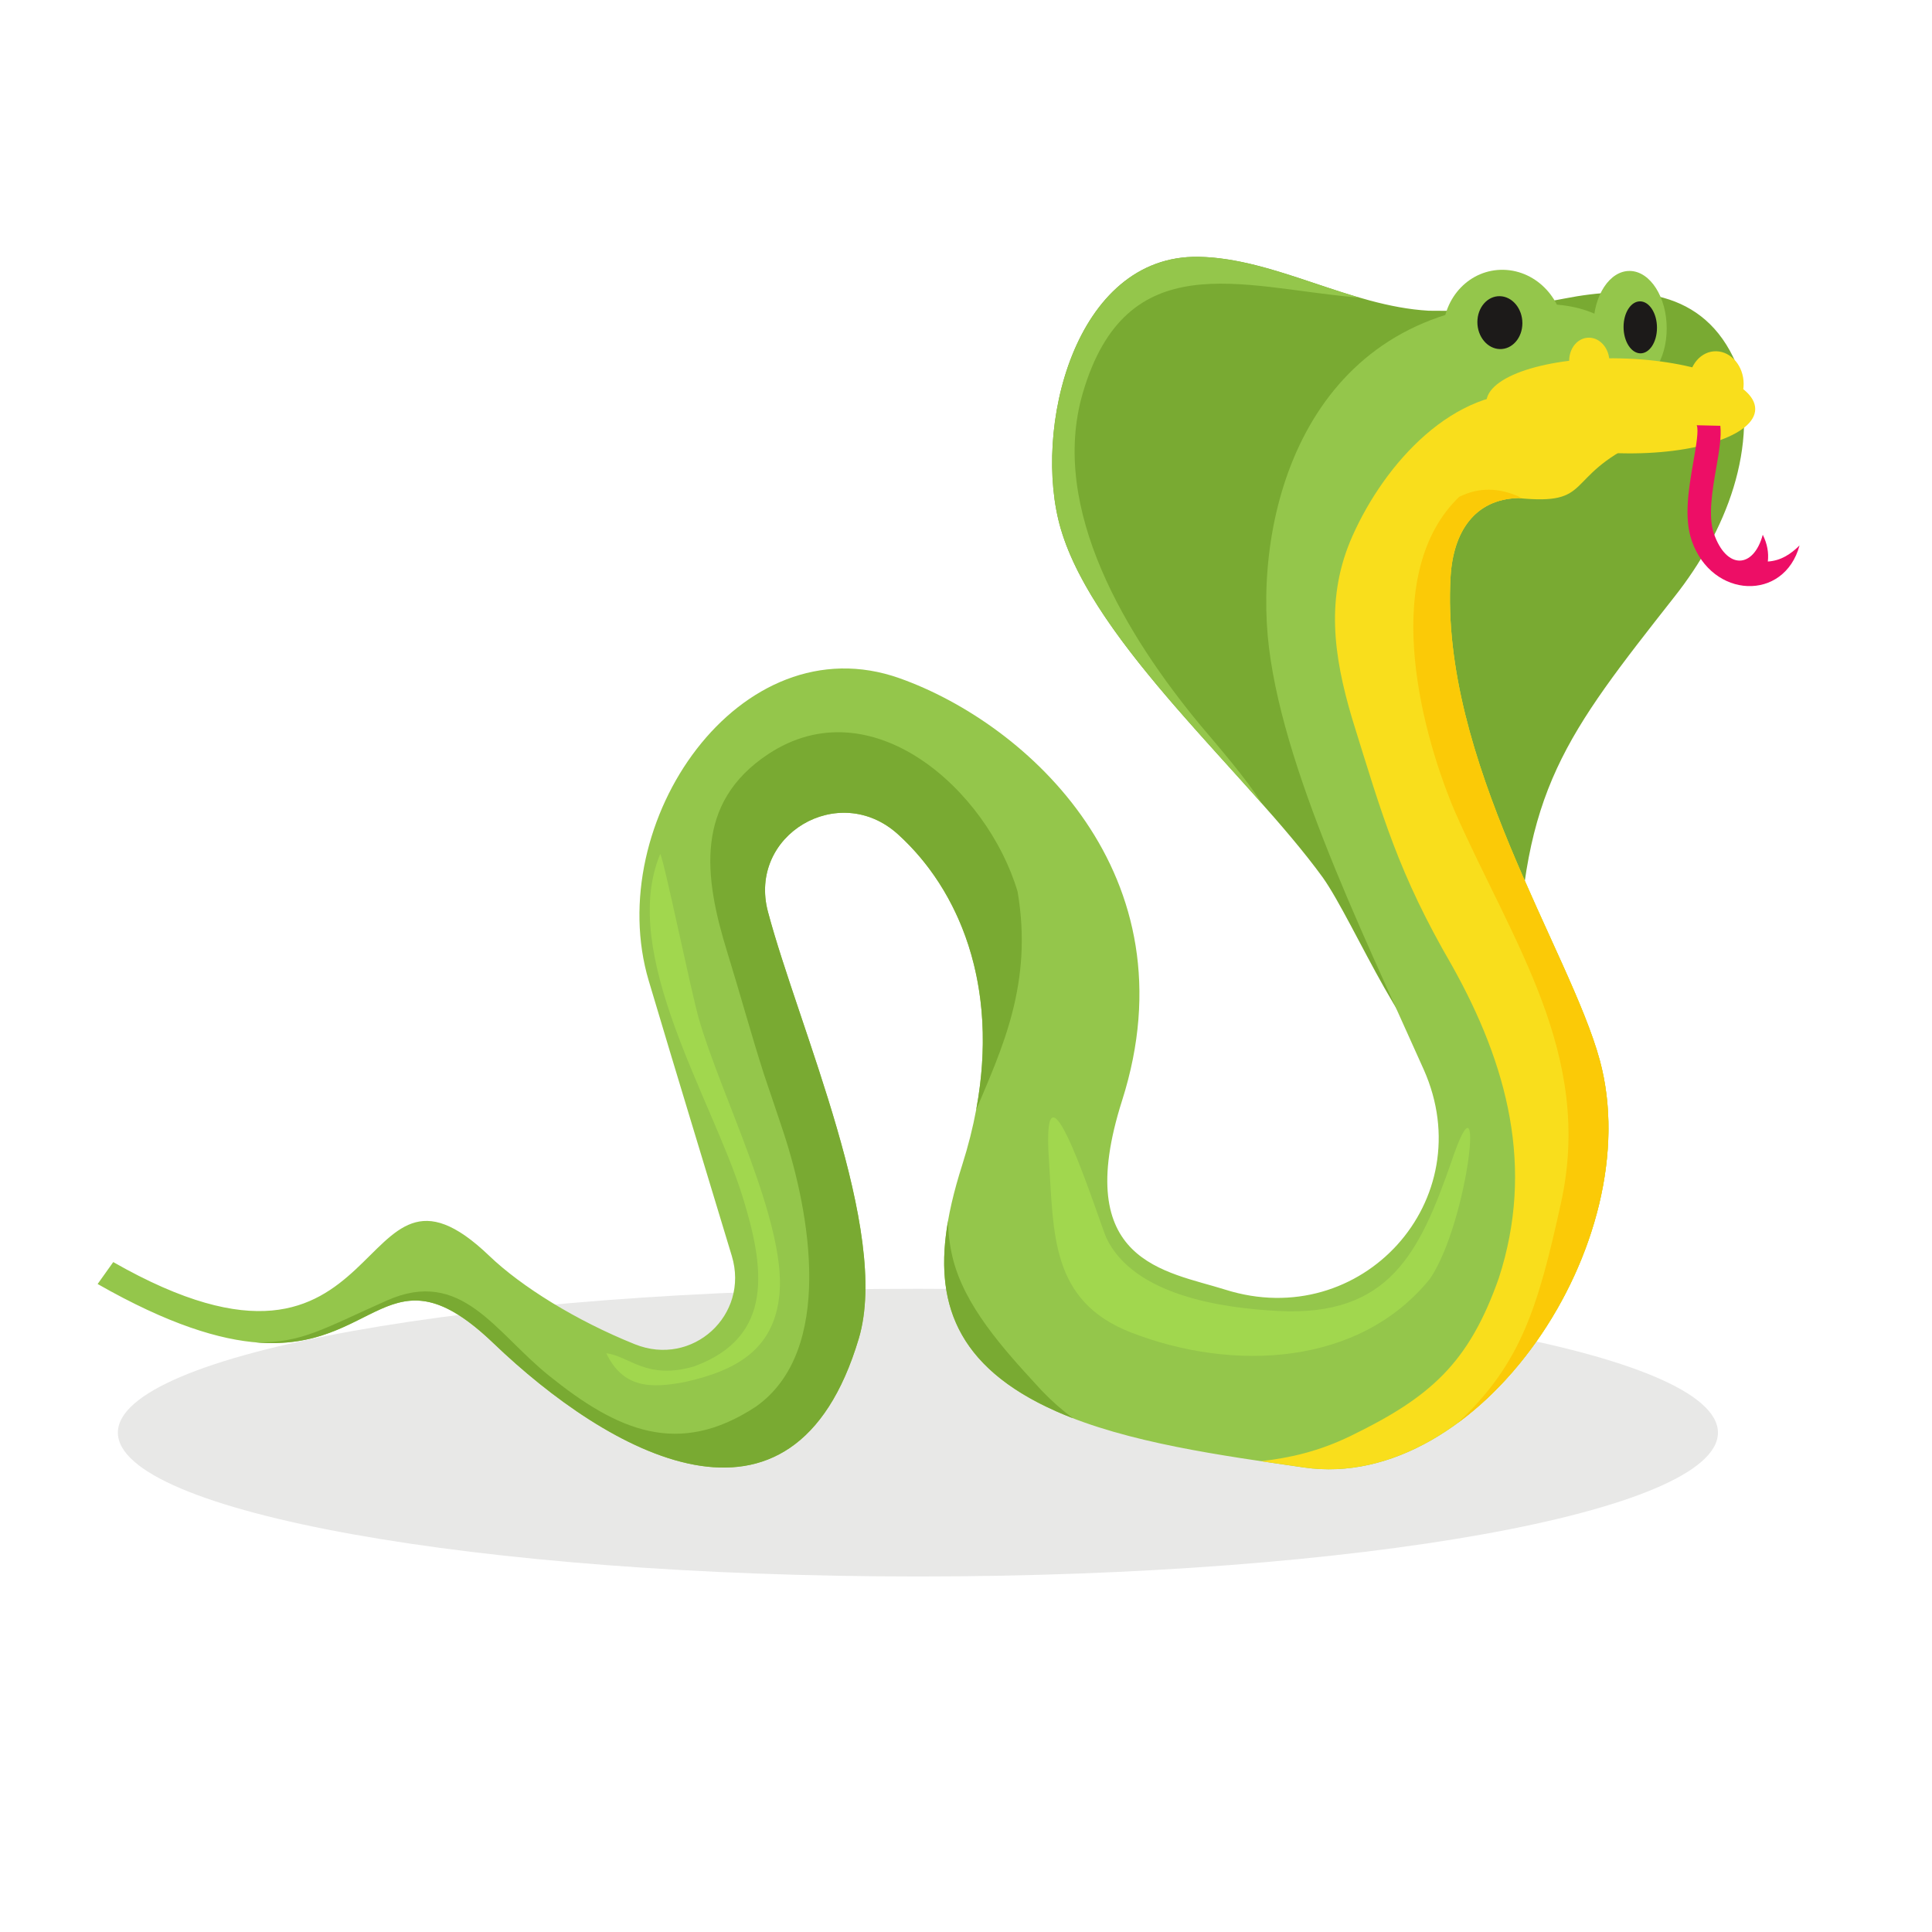 <?xml version="1.0" encoding="UTF-8"?>
<svg version="1.1" viewBox="0 0 880 880" xmlns="http://www.w3.org/2000/svg">
<defs>
<clipPath id="a">
<path d="m0 660h660v-660h-660z"/>
</clipPath>
</defs>
<g transform="matrix(1.333 0 0 -1.333 0 880)">
<g clip-path="url(#a)">
<g transform="translate(313.65 121.48)">
<path d="m0 0c150.57 0 273.37 22.08 273.37 49.155 0 27.072-122.8 49.154-273.37 49.154s-273.37-22.082-273.37-49.154c0-27.075 122.8-49.155 273.37-49.155" fill="#e8e8e7" fill-rule="evenodd"/>
</g>
<g transform="translate(488.1 553.99)">
<path d="m0 0c18.553-0.223 27.447 0.445 46.322 4.139 23.411 4.582 47.912 3.551 58.908-22.418 8.223-28.382-3.804-57.407-21.022-79.268-37.37-47.549-52.267-66.339-53.694-129.54-0.284-12.623-2.039-38.108-21.069-33.188-15.788 4.083-34.388 50.819-45.524 66.574-25.503 35.159-77.97 79.602-89.554 119.18-9.83 33.585 4.542 93.762 47.194 92.942 25.991-0.5 51.531-16.856 78.439-18.413" fill="#79aa32" fill-rule="evenodd"/>
</g>
<g transform="translate(431.19 385.59)">
<path d="m0 0c-26.461 29.851-59.782 63.311-68.727 93.869-9.831 33.586 4.542 93.763 47.193 92.942 18.242-0.35 36.262-8.512 54.687-13.886-0.666 0.025-1.311 0.066-1.933 0.124-38.459 3.502-77.522 17.964-92.402-32.718-11.687-39.811 15.315-83.527 40.107-113.49 5.885-6.998 15.824-18.383 21.075-26.844" fill="#94c64b" fill-rule="evenodd"/>
</g>
<g transform="translate(518.73 489.98)">
<path d="m0 0c-14.936-0.43-22.184-11.651-23.072-26.911-3.648-62.625 40.818-127.77 50.975-165.14 16.929-62.27-41.053-147.95-101.09-139.2-27.988 4.079-60.234 8.388-84.555 19.149-42.71 18.894-43.531 48.625-32.203 84.214 16.623 52.234 1.604 91.673-21.953 113-20.229 18.309-51.39-0.258-44.43-26.476 10.468-39.424 41.987-109.13 31.039-145.83-22.521-75.481-85.826-38.981-124.81-1.612-47.416 45.457-38.583-34.917-135.27 20.247l5.334 7.493c96.685-55.165 81.101 47.558 128.52 2.102 10.919-10.466 29.634-22.121 49.743-30.19 19.651-7.887 39.205 9.952 33.096 30.196-9.647 31.973-18.68 61.406-28.38 94.016-16.053 53.971 31.163 122.78 85.777 103.35 43.619-15.519 100.51-67.163 75.972-144.25-17.656-55.48 14.979-58.251 35.281-64.654 46.497-14.664 87.668 30.605 67.775 75.238-21.842 48.998-51.274 108.83-53.611 152.47-2.567 47.905 19.819 112.1 96.517 109.86z" fill="#94c64b" fill-rule="evenodd"/>
</g>
<g transform="translate(333.56 280.91)">
<path d="m0 0c8.733 20.875 19.494 43.132 14.16 74.56-10.353 34.926-50.053 70.327-85.273 46.981-25.098-16.636-21.95-41.766-13.966-67.558 4.305-13.902 8.197-28.207 12.595-41.897 2.213-6.586 4.471-13.163 6.648-19.758 9.01-27.305 17.595-74.644-9.441-93.73-26.556-17.448-47.415-8.15-70.719 10.613-18.462 14.868-29.877 37-55.399 25.646-22.163-9.858-28.977-14.473-44.732-14.285 41.639-3.607 45.303 34.113 81.208-0.309 38.983-37.369 102.29-73.869 124.81 1.611 10.948 36.694-20.572 106.4-31.039 145.83-6.96 26.218 24.201 44.785 44.43 26.476 20.637-18.681 34.721-51.268 26.718-94.178m33.112-105.38c-1.933 0.745-3.828 1.525-5.675 2.343-34.802 15.394-41.789 37.986-37.055 65.078 0.053-3.988 0.521-8.083 1.529-12.334 3.916-16.508 17.436-31.436 28.781-43.765l1.735-1.882c3.442-3.601 6.978-6.705 10.685-9.44" fill="#79aa32" fill-rule="evenodd"/>
</g>
<g transform="translate(518.73 489.98)">
<path d="m0 0c-14.936-0.43-22.184-11.651-23.072-26.911-3.648-62.625 40.818-127.77 50.975-165.14 16.929-62.27-41.053-147.95-101.09-139.2-4.805 0.699-9.736 1.406-14.731 2.153 9.437 1.05 19.491 3.175 30.737 8.642 27.189 13.218 40.355 24.812 50.612 53.966 12.199 37.604 3.096 72.71-16.128 106.93-18.132 31.249-23.563 50.509-34.034 84.288-6.386 21.495-9.12 41.558 0.155 62.358 11.096 24.889 34.624 50.93 62.258 48.696z" fill="#f9de1c" fill-rule="evenodd"/>
</g>
<g transform="translate(496.04 263.51)">
<path d="m0 0c11.687 34.673 5.932-20.189-7.303-40.158-24.195-30.083-67.512-31.955-102.19-18.528-27.665 10.712-26.455 33.935-28.122 58.87-2.884 43.136 17.612-22.381 19.654-26.612 9.45-19.569 39.396-23.884 58.734-24.878 37.822-1.945 48.281 19.763 59.231 51.306" fill="#a1d74e" fill-rule="evenodd"/>
</g>
<g transform="translate(234.06 187.94)">
<path d="m0 0c-11.934-2.299-21.169-2.012-26.89 9.81 7.906-0.935 13.68-9.246 29.98-4.488 27.672 10.094 24.092 33.953 16.505 58.265-10.439 33.444-42.238 82.972-28.051 116.84 1.465-2.68 10.536-47.178 13.29-56.657 7.635-26.288 29.7-69.082 27.463-93.601-1.766-19.347-15.162-26.331-32.297-30.167" fill="#a1d74e" fill-rule="evenodd"/>
</g>
<g transform="translate(513.79 567.97)">
<path d="m0 0c11.435-0.271 20.703-10.309 20.703-22.419 0-12.112-9.268-21.711-20.703-21.439-11.434 0.271-20.702 10.308-20.702 22.42 0 12.111 9.268 21.709 20.702 21.438" fill="#94c64b" fill-rule="evenodd"/>
</g>
<g transform="translate(529.71 556.17)">
<path d="m0 0c15.675-0.371 28.383-8.907 28.383-19.066 0-10.158-12.708-18.093-28.383-17.721-15.676 0.372-28.384 8.909-28.384 19.067s12.708 18.092 28.384 17.72" fill="#94c64b" fill-rule="evenodd"/>
</g>
<g transform="translate(556.99 567.58)">
<path d="m0 0c6.918-0.164 12.526-8.958 12.526-19.641 0-10.684-5.608-19.211-12.526-19.048-6.919 0.165-12.527 8.958-12.527 19.641 0 10.684 5.608 19.212 12.527 19.048" fill="#94c64b" fill-rule="evenodd"/>
</g>
<g transform="translate(553.82 537.7)">
<path d="m0 0c25.371-0.602 45.939-8.346 45.939-17.298s-20.568-15.722-45.939-15.119c-25.371 0.601-45.939 8.345-45.939 17.297 0 8.953 20.568 15.721 45.939 15.12" fill="#f9de1c" fill-rule="evenodd"/>
</g>
<g transform="translate(512.51 558.96)">
<path d="m0 0c4.247-0.1 7.69-4.229 7.69-9.22s-3.443-8.956-7.69-8.855c-4.248 0.099-7.69 4.229-7.69 9.22s3.442 8.956 7.69 8.855" fill="#1c1a19" fill-rule="evenodd"/>
</g>
<g transform="translate(560.48 557.19)">
<path d="m0 0c3.152-0.075 5.709-4.111 5.709-9.016 0-4.903-2.557-8.818-5.709-8.744-3.152 0.076-5.708 4.113-5.708 9.015 0 4.905 2.556 8.819 5.708 8.745" fill="#1c1a19" fill-rule="evenodd"/>
</g>
<g transform="translate(586.46 540.14)">
<path d="m0 0c5.159-0.122 9.344-5.113 9.344-11.149 0-6.035-4.185-10.827-9.344-10.705-5.161 0.122-9.344 5.113-9.344 11.149 0 6.034 4.183 10.827 9.344 10.705" fill="#f9de1c" fill-rule="evenodd"/>
</g>
<g transform="translate(543.06 544.78)">
<path d="m0 0c3.795-0.09 6.872-3.76 6.872-8.199s-3.077-7.964-6.872-7.874c-3.796 0.09-6.872 3.762-6.872 8.2 0 4.439 3.076 7.964 6.872 7.873" fill="#f9de1c" fill-rule="evenodd"/>
</g>
<g transform="translate(518.73 489.98)">
<path d="M 0,0 C 25.997,-2.626 15.326,6.981 41.34,19.252 23.997,17.551 4.931,25.161 -12.412,23.459 -8.921,16.95 -3.49,6.511 0,0" fill="#f9de1c" fill-rule="evenodd"/>
</g>
<g transform="translate(587.84 514.67)">
<path d="m0 0c0.417-3.878-0.433-8.776-1.367-14.166-1.346-7.765-2.901-16.737-0.818-22.713 4.329-12.418 13.536-11.955 16.683-0.353 1.541-3.072 2.078-6.118 1.731-9.144 4.492 0.272 7.858 2.543 10.836 5.499-5.222-19.247-29.896-18.3-36.813 1.542-2.776 7.963-1.034 18.01 0.475 26.706 1.028 5.938 1.926 11.123 1.206 12.82z" fill="#ed0e66" fill-rule="evenodd"/>
</g>
<g transform="translate(518.73 489.98)" fill="#fbca07" fill-rule="evenodd">
<path d="m0 0c-14.936-0.43-22.184-11.651-23.072-26.911-3.648-62.625 40.818-127.77 50.975-165.14 11.733-43.158-12.521-97.551-48.498-123.97 21.523 20.185 27.338 39.119 35.268 75.223 11.14 50.72-16.493 88.766-36.35 133.87-12.735 30.178-24.761 81.944 1.523 107.32 6.98 3.496 13.822 3.008 20.243 0.174z"/>
<path d="m0 0c0.545-0.055 1.068-0.103 1.582-0.147-0.66 0.332-1.326 0.638-1.996 0.922z"/>
</g>
</g>
</g>
</svg>
